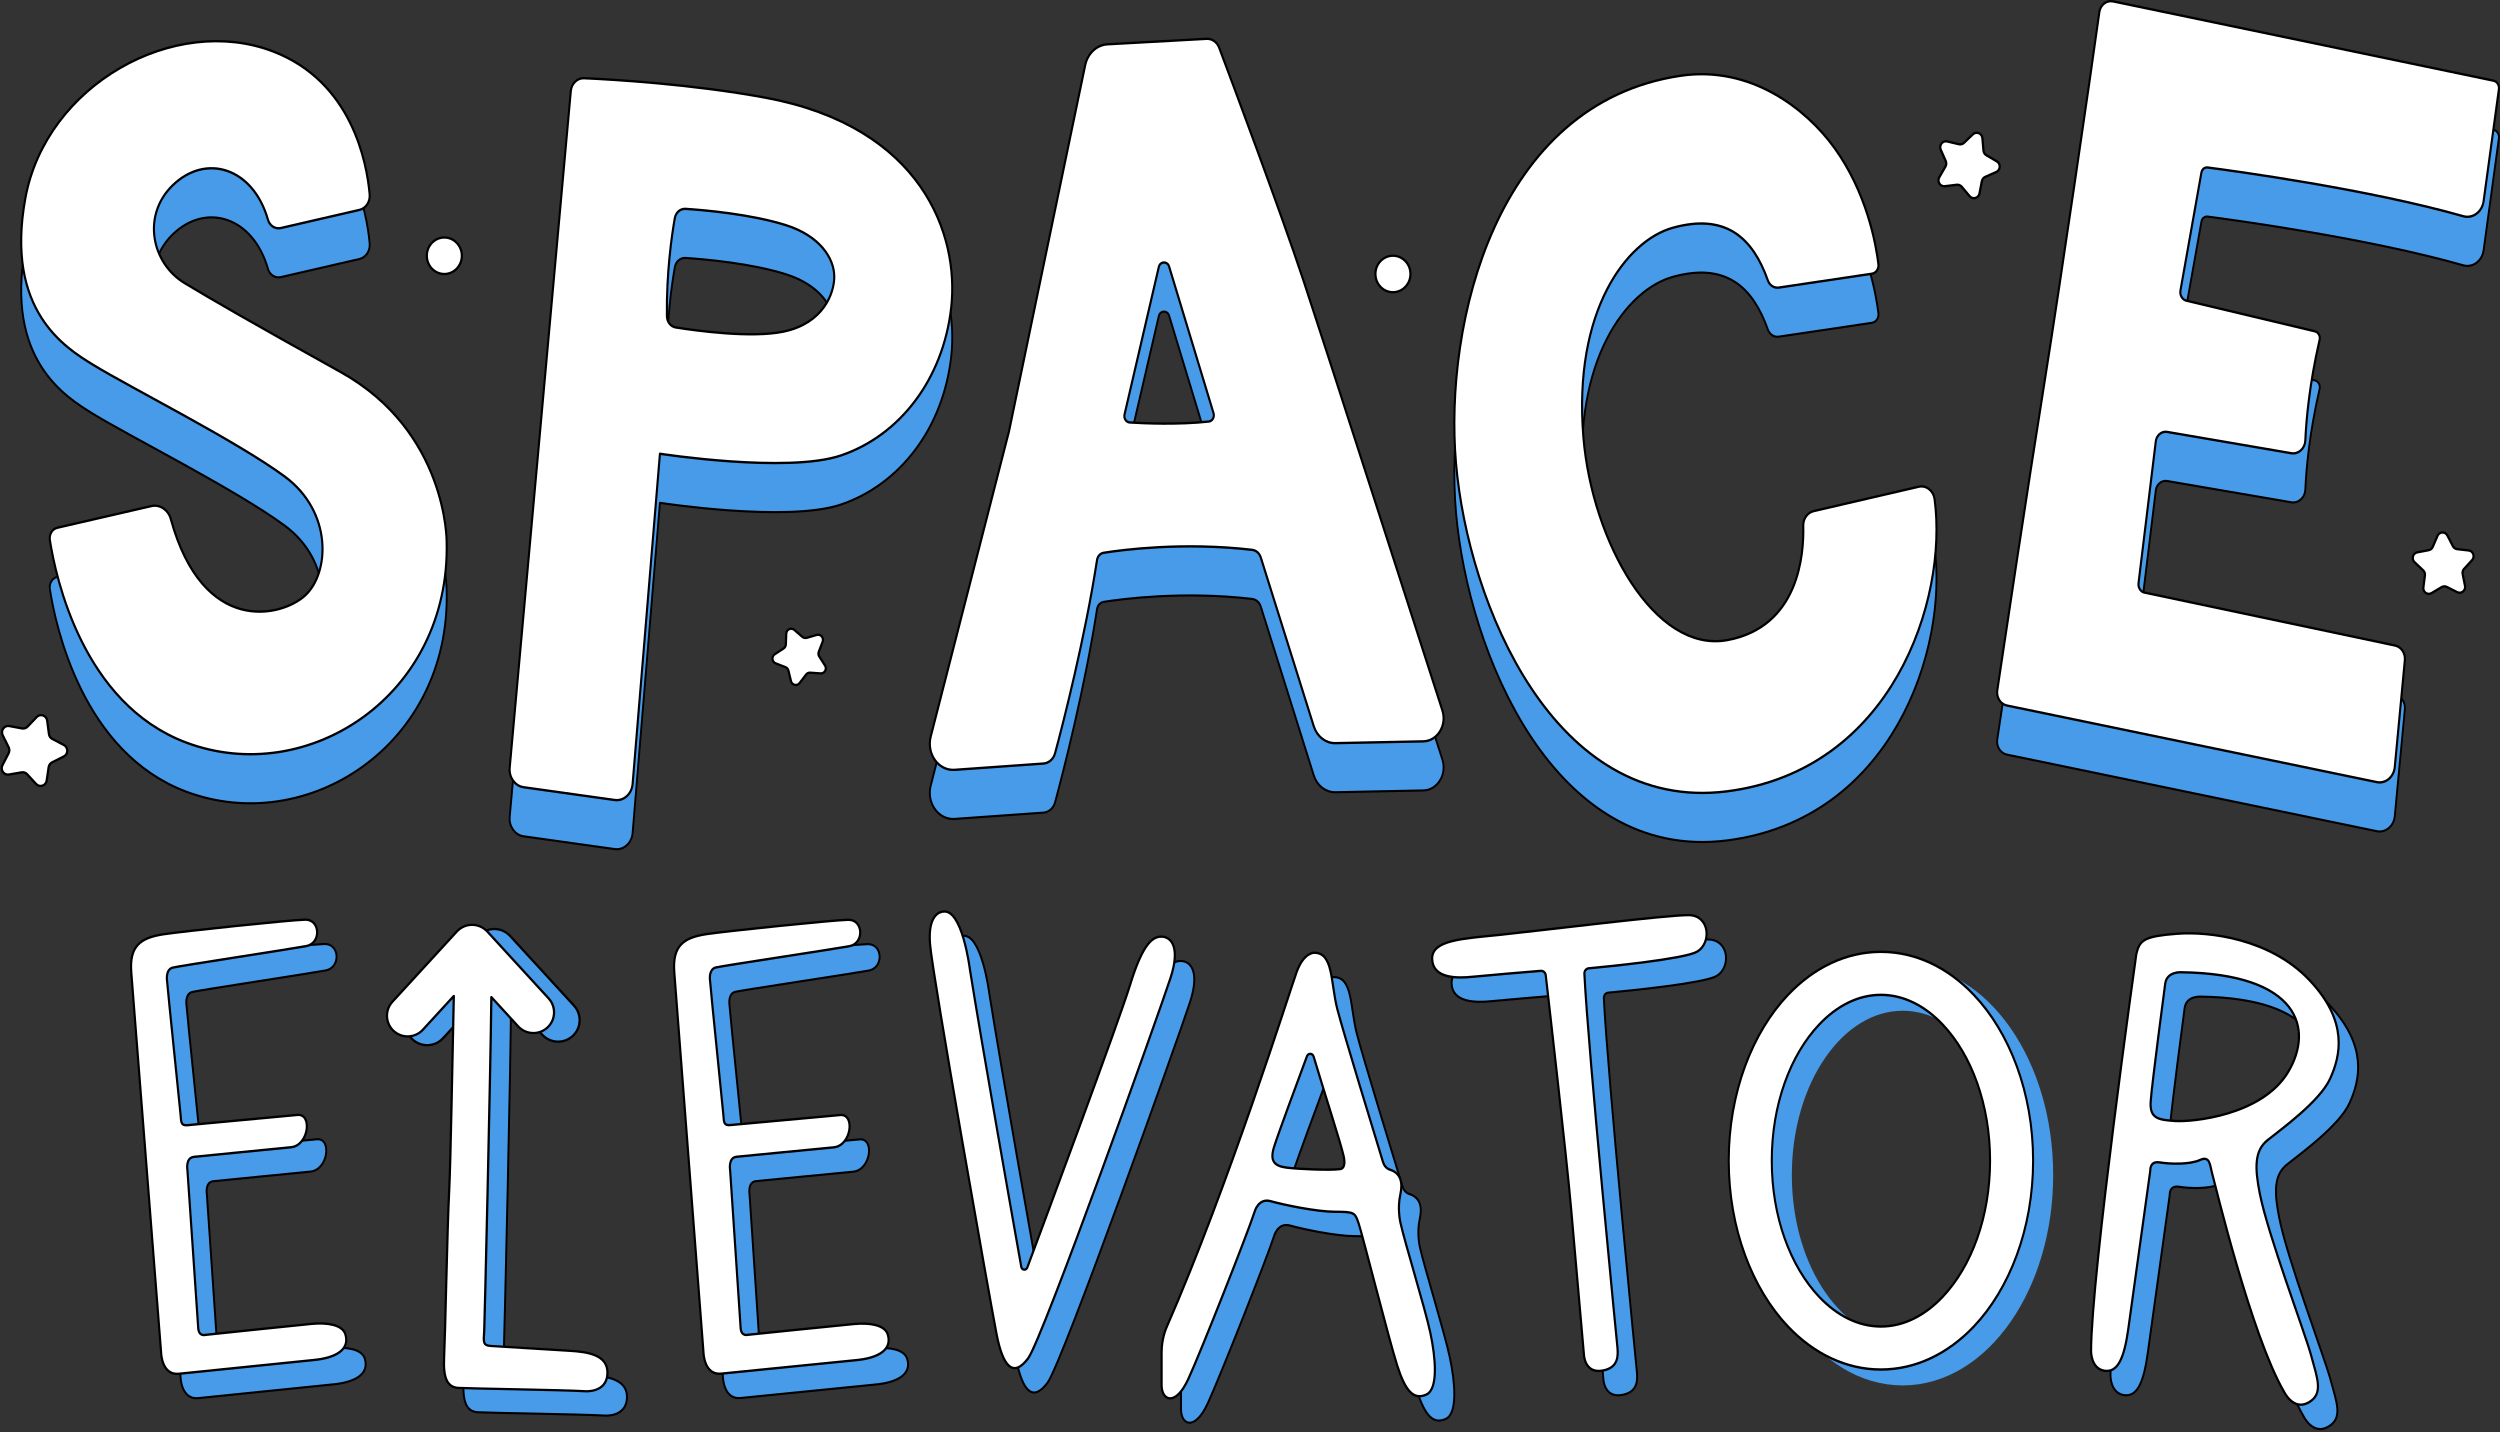 <?xml version="1.0" encoding="UTF-8" standalone="no"?>
<!DOCTYPE svg PUBLIC "-//W3C//DTD SVG 1.1//EN" "http://www.w3.org/Graphics/SVG/1.1/DTD/svg11.dtd">
<svg width="100%" height="100%" viewBox="0 0 494 283" version="1.1" xmlns="http://www.w3.org/2000/svg" xmlns:xlink="http://www.w3.org/1999/xlink" xml:space="preserve" xmlns:serif="http://www.serif.com/" style="fill-rule:evenodd;clip-rule:evenodd;stroke-linejoin:round;stroke-miterlimit:2;">
    <rect x="0" y="0" width="494" height="283" fill="#333333" stroke="none"/>
    <g transform="matrix(1,0,0,1,-1255.67,-73.775)">
        <g transform="matrix(1,0,0,1,1007,0)">
            <g transform="matrix(0.917,0,0,1,19.517,-79.865)">
                <g transform="matrix(1,0,0,1,672.138,353.632)">
                    <path d="M0,1.037C-0.713,0.667 -1.438,0.321 -2.175,0C-1.438,0.321 -0.712,0.667 0,1.037" style="fill:rgb(71,155,232);fill-rule:nonzero;"/>
                </g>
                <g transform="matrix(1.091,0,0,1,-1119.97,79.865)">
                    <path d="M1353.26,257.348L1353.21,257.348L1353.16,257.349L1353.14,257.349C1352.48,257.362 1351.83,257.527 1351.23,257.847C1350.87,258.036 1350.54,258.279 1350.24,258.575L1350.2,258.609C1350.16,258.656 1350.11,258.705 1350.07,258.754L1336.85,273.179C1335.26,274.908 1335.38,277.599 1337.11,279.184C1338.84,280.768 1341.53,280.651 1343.11,278.922L1353.23,267.887L1362.7,278.228C1364.29,279.957 1366.98,280.074 1368.71,278.49C1370.44,276.905 1370.56,274.214 1368.97,272.485L1356.39,258.754C1356.34,258.705 1356.3,258.656 1356.25,258.609L1356.21,258.575C1355.92,258.279 1355.58,258.036 1355.23,257.847C1354.63,257.527 1353.97,257.362 1353.31,257.349L1353.3,257.349L1353.26,257.348Z" style="fill:rgb(71,155,232);stroke:black;stroke-width:0.45px;"/>
                </g>
                <g>
                    <g>
                        <g transform="matrix(1,0,0,1,282.375,419.706)">
                            <path d="M0,-69.072C0,-69.072 5.725,-2.168 6.434,6.117C6.434,6.117 6.574,10.52 10.201,10.21C13.828,9.899 35.288,7.831 39.249,7.492C43.959,7.089 47.161,5.489 46.12,2.392C45.484,0.5 42.212,0.055 38.91,0.337C35.987,0.587 15.977,2.518 15.977,2.518C15.977,2.518 14.566,2.911 14.42,1.206C14.274,-0.499 12.325,-27.323 12.093,-30.029C12.093,-30.029 11.618,-32.497 13.512,-32.659C15.407,-32.821 30.554,-34.227 34.397,-34.555C38.241,-34.884 39.061,-41.225 35.813,-40.947C32.566,-40.669 13.512,-39.039 12.104,-38.918C10.697,-38.798 10.745,-39.511 10.629,-40.864C10.513,-42.217 7.946,-64.572 7.682,-67.657C7.682,-67.657 7.398,-69.705 8.949,-70.056C10.5,-70.407 34.425,-73.742 37.703,-74.306C40.981,-74.869 40.74,-79.592 37.474,-79.531C34.207,-79.469 10.895,-77.2 6.967,-76.648C2.011,-75.951 -0.457,-74.377 0,-69.072" style="fill:rgb(71,155,232);fill-rule:nonzero;stroke:black;stroke-width:0.42px;"/>
                        </g>
                        <g transform="matrix(1,0,0,1,399.384,419.749)">
                            <path d="M0,-69.157C0,-69.157 5.604,-2.243 6.298,6.044C6.298,6.044 6.431,10.447 10.058,10.143C13.686,9.839 35.15,7.809 39.111,7.477C43.822,7.083 47.026,5.489 45.991,2.39C45.359,0.497 42.087,0.046 38.785,0.322C35.861,0.567 15.848,2.461 15.848,2.461C15.848,2.461 14.436,2.852 14.293,1.147C14.15,-0.558 12.249,-27.386 12.023,-30.092C12.023,-30.092 11.552,-32.561 13.447,-32.72C15.342,-32.879 30.491,-34.257 34.335,-34.578C38.179,-34.9 39.011,-41.24 35.763,-40.968C32.514,-40.696 13.458,-39.1 12.05,-38.982C10.642,-38.864 10.692,-39.577 10.578,-40.93C10.465,-42.284 7.938,-64.643 7.68,-67.728C7.68,-67.728 7.399,-69.777 8.951,-70.125C10.503,-70.473 34.433,-73.765 37.712,-74.323C40.991,-74.88 40.759,-79.604 37.493,-79.548C34.226,-79.493 10.909,-77.265 6.981,-76.72C2.023,-76.032 -0.447,-74.462 0,-69.157" style="fill:rgb(71,155,232);fill-rule:nonzero;stroke:black;stroke-width:0.42px;"/>
                        </g>
                        <g transform="matrix(1,0,0,1,355.975,433.18)">
                            <path d="M0,-91.703C0,-91.703 -3.483,-92.282 -3.823,-86.264C-4.163,-80.245 -4.663,-47.03 -5.089,-39.488C-5.515,-31.946 -5.94,-10.878 -6.185,-6.535C-6.431,-2.193 -5.374,-0.605 -3.089,-0.476C-0.803,-0.347 19.663,-0.077 24.157,0.177C24.157,0.177 28.799,0.579 29.015,-3.243C29.231,-7.065 24.659,-7.592 20.875,-7.806C17.091,-8.019 5.663,-8.665 3.867,-8.766C2.07,-8.868 2.347,-9.696 2.459,-11.683C2.571,-13.671 4.109,-74.167 4.014,-81.305C3.918,-88.442 3.555,-91.502 0,-91.703" style="fill:rgb(71,155,232);fill-rule:nonzero;stroke:black;stroke-width:0.42px;"/>
                        </g>
                        <g transform="matrix(1,0,0,1,457.196,429.839)">
                            <path d="M0,-91.225C0,-91.225 -3.268,-91.186 -2.705,-84.837C-2.143,-78.489 10.276,-14.125 11.647,-7.699C13.018,-1.274 15.257,0.921 18.425,-2.975C21.593,-6.871 46.775,-71.556 49.119,-78.163C51.189,-83.997 49.408,-86.104 47.444,-86.291C45.479,-86.478 43.255,-85.289 40.423,-76.824C37.943,-69.411 22.143,-30.488 18.254,-20.93C17.999,-20.302 17.085,-20.385 16.955,-21.05C15.183,-30.186 8.481,-64.838 5.87,-79.912C5.87,-79.912 4.189,-92.146 0,-91.225" style="fill:rgb(71,155,232);fill-rule:nonzero;stroke:black;stroke-width:0.42px;"/>
                        </g>
                        <g transform="matrix(1,0,0,1,542.682,393.574)">
                            <path d="M0,-4.095C-2.142,-3.846 -8.669,-4.095 -11.309,-4.394C-13.95,-4.693 -14.996,-5.639 -14.099,-8.38C-13.389,-10.549 -8.838,-21.807 -6.973,-26.402C-6.703,-27.066 -5.755,-27.032 -5.533,-26.35C-3.019,-18.61 0.352,-9.153 0.947,-6.636C1.594,-3.896 0,-4.095 0,-4.095M19.62,28.262C18.484,23.37 14.117,10.443 13.156,6.425C13.156,6.425 12.456,3.707 13.156,0.863C13.767,-1.617 13.084,-3.376 10.908,-3.995C10.199,-4.197 9.661,-4.769 9.427,-5.469C7.651,-10.783 0.881,-31.089 -0.41,-35.655C-1.898,-40.92 -1.245,-46.857 -5.361,-46.856C-5.361,-46.856 -7.632,-47.031 -9.204,-43.013C-10.777,-38.995 -23.783,-1.007 -37.243,27.214C-37.243,27.214 -38.291,29.31 -38.291,32.105L-38.291,38.569C-38.291,41.626 -35.321,42.936 -32.526,37.346C-29.731,31.756 -19.773,8.609 -18.288,4.416C-18.288,4.416 -17.502,1.534 -14.795,2.233C-12.087,2.931 -4.924,4.329 -0.819,4.329C3.286,4.329 3.373,4.504 4.159,6.6C4.946,8.696 10.623,29.31 12.457,34.638C14.292,39.966 16.126,41.539 18.746,40.447C21.367,39.355 20.755,33.153 19.62,28.262" style="fill:rgb(71,155,232);fill-rule:nonzero;stroke:black;stroke-width:0.42px;"/>
                        </g>
                        <g transform="matrix(1,0,0,1,586.095,418.764)">
                            <path d="M0,-68.469C0.535,-68.509 1.005,-68.126 1.072,-67.594C1.789,-61.888 5.534,-31.966 6.53,-21.566C7.634,-10.049 8.936,3.543 9.304,7.382C9.304,7.382 9.444,11.074 13.176,10.541C16.907,10.009 16.658,7.406 16.502,5.775C16.502,5.775 10.252,-52.134 9.397,-67.889C9.367,-68.45 9.783,-68.926 10.342,-68.974C14.571,-69.334 30.973,-70.813 33.692,-72.264C36.818,-73.932 36.455,-79.429 31.904,-79.486C27.353,-79.543 -0.495,-76.382 -8.635,-75.602C-16.776,-74.822 -23.547,-74.612 -23.4,-70.792C-23.253,-66.972 -18.159,-66.967 -14.686,-67.3C-11.803,-67.576 -2.933,-68.248 0,-68.469" style="fill:rgb(71,155,232);fill-rule:nonzero;stroke:black;stroke-width:0.42px;"/>
                        </g>
                        <g transform="matrix(1,0,0,1,722.787,399.78)">
                            <path d="M0,-19.821C-3.689,-20.047 -5.509,-20.323 -5.267,-23.677C-5.025,-27.032 -2.141,-46.94 -2.141,-46.94C-1.786,-49.415 1.327,-49.207 1.327,-49.207C26.743,-48.881 29.951,-38.022 24.333,-29.462C18.714,-20.902 3.689,-19.595 0,-19.821M29.315,26.534C27.982,22.006 20.039,2.829 18.245,-5.483C17.169,-10.471 17.042,-13.914 19.899,-16.019C22.756,-18.124 31.151,-23.659 33.391,-28.165C35.631,-32.671 37.406,-39.439 28.958,-47.641C20.51,-55.842 7.352,-57.317 0.355,-56.819C-6.756,-56.314 -7.626,-55.545 -8.35,-52.859C-8.35,-52.859 -18.108,10.715 -18.111,25.685C-18.111,25.685 -18.141,29.093 -15.266,29.528C-12.39,29.964 -10.978,27.121 -10.09,21.257C-9.201,15.392 -5.349,-10.038 -5.349,-10.038C-5.349,-10.038 -5.518,-11.968 -3.319,-11.634C-1.12,-11.301 3.13,-11.177 5.348,-12.11C7.566,-13.042 7.492,-11.035 7.995,-9.401C8.497,-7.768 16.45,22.739 23.543,33.793C23.543,33.793 25.52,37.496 28.776,35.797C32.033,34.099 30.647,31.062 29.315,26.534" style="fill:rgb(71,155,232);fill-rule:nonzero;stroke:black;stroke-width:0.42px;"/>
                        </g>
                    </g>
                    <g>
                        <g transform="matrix(1,0,0,1,278.188,414.893)">
                            <path d="M0,-69.072C0,-69.072 5.725,-2.168 6.434,6.117C6.434,6.117 6.574,10.52 10.201,10.21C13.828,9.899 35.288,7.831 39.249,7.492C43.959,7.089 47.161,5.489 46.12,2.392C45.484,0.5 42.212,0.055 38.91,0.337C35.987,0.587 15.977,2.518 15.977,2.518C15.977,2.518 14.566,2.911 14.42,1.206C14.274,-0.499 12.325,-27.323 12.093,-30.029C12.093,-30.029 11.618,-32.497 13.512,-32.659C15.407,-32.821 30.554,-34.227 34.397,-34.555C38.241,-34.884 39.061,-41.225 35.814,-40.947C32.566,-40.669 13.512,-39.039 12.104,-38.918C10.697,-38.798 10.745,-39.511 10.629,-40.864C10.513,-42.217 7.946,-64.572 7.682,-67.657C7.682,-67.657 7.398,-69.705 8.949,-70.056C10.5,-70.407 34.425,-73.742 37.703,-74.306C40.981,-74.869 40.74,-79.592 37.474,-79.531C34.207,-79.469 10.895,-77.2 6.967,-76.648C2.011,-75.951 -0.457,-74.377 0,-69.072" style="fill:white;fill-rule:nonzero;stroke:black;stroke-width:0.47px;"/>
                        </g>
                        <g transform="matrix(1,0,0,1,395.197,414.936)">
                            <path d="M0,-69.157C0,-69.157 5.604,-2.243 6.298,6.044C6.298,6.044 6.431,10.447 10.058,10.143C13.686,9.839 35.15,7.809 39.111,7.477C43.822,7.083 47.026,5.489 45.991,2.39C45.359,0.497 42.087,0.046 38.785,0.322C35.861,0.567 15.848,2.461 15.848,2.461C15.848,2.461 14.436,2.852 14.293,1.147C14.15,-0.558 12.249,-27.386 12.023,-30.092C12.023,-30.092 11.552,-32.561 13.447,-32.72C15.342,-32.879 30.491,-34.257 34.335,-34.578C38.179,-34.9 39.011,-41.24 35.763,-40.968C32.514,-40.696 13.458,-39.1 12.05,-38.982C10.642,-38.864 10.692,-39.577 10.578,-40.93C10.465,-42.284 7.938,-64.643 7.68,-67.728C7.68,-67.728 7.399,-69.777 8.951,-70.125C10.503,-70.473 34.433,-73.765 37.712,-74.323C40.991,-74.88 40.759,-79.604 37.493,-79.548C34.226,-79.493 10.909,-77.265 6.981,-76.72C2.023,-76.032 -0.447,-74.462 0,-69.157" style="fill:white;fill-rule:nonzero;stroke:black;stroke-width:0.47px;"/>
                        </g>
                        <g transform="matrix(1.091,0,0,1,-21.293,81.865)">
                            <path d="M338.2,268.58C337.919,280.765 337.583,301.288 337.286,307.014C336.896,314.556 336.506,335.624 336.282,339.967C336.056,344.309 337.025,345.897 339.12,346.026C341.215,346.155 359.973,346.425 364.092,346.679C364.092,346.679 368.347,347.081 368.545,343.259C368.743,339.437 364.552,338.91 361.084,338.696C357.616,338.483 347.141,337.837 345.495,337.736C343.848,337.634 344.102,336.806 344.205,334.819C344.297,333.029 345.449,283.795 345.614,268.801L350.909,274.578C352.432,276.239 355.016,276.352 356.677,274.829C358.338,273.307 358.45,270.723 356.928,269.062L344.84,255.873L344.676,255.701C344.389,255.417 344.068,255.183 343.727,255.002C343.151,254.694 342.519,254.536 341.886,254.523L341.832,254.523L341.725,254.523C341.092,254.536 340.46,254.694 339.884,255.002C339.543,255.183 339.222,255.417 338.935,255.701L338.771,255.873L326.072,269.728C324.55,271.389 324.662,273.974 326.323,275.496C327.984,277.018 330.568,276.906 332.091,275.245L338.2,268.58Z" style="fill:white;stroke:black;stroke-width:0.45px;"/>
                        </g>
                        <g transform="matrix(1,0,0,1,453.009,425.025)">
                            <path d="M0,-91.225C0,-91.225 -3.268,-91.186 -2.705,-84.837C-2.143,-78.489 10.275,-14.125 11.647,-7.699C13.018,-1.274 15.257,0.921 18.425,-2.975C21.593,-6.871 46.775,-71.556 49.119,-78.163C51.189,-83.997 49.408,-86.104 47.444,-86.291C45.479,-86.478 43.255,-85.289 40.423,-76.824C37.943,-69.411 22.143,-30.488 18.254,-20.93C17.999,-20.302 17.085,-20.385 16.955,-21.05C15.183,-30.186 8.481,-64.838 5.87,-79.912C5.87,-79.912 4.189,-92.146 0,-91.225" style="fill:white;fill-rule:nonzero;stroke:black;stroke-width:0.47px;"/>
                        </g>
                        <g transform="matrix(1,0,0,1,538.494,388.761)">
                            <path d="M0,-4.095C-2.142,-3.846 -8.669,-4.095 -11.309,-4.394C-13.95,-4.693 -14.996,-5.639 -14.099,-8.38C-13.389,-10.549 -8.838,-21.807 -6.973,-26.402C-6.703,-27.066 -5.755,-27.032 -5.533,-26.35C-3.019,-18.61 0.352,-9.153 0.947,-6.636C1.594,-3.896 0,-4.095 0,-4.095M19.62,28.262C18.484,23.37 14.117,10.443 13.156,6.425C13.156,6.425 12.456,3.707 13.156,0.863C13.767,-1.617 13.084,-3.376 10.908,-3.995C10.199,-4.197 9.661,-4.769 9.427,-5.469C7.651,-10.783 0.881,-31.089 -0.41,-35.655C-1.898,-40.92 -1.245,-46.857 -5.361,-46.856C-5.361,-46.856 -7.632,-47.031 -9.204,-43.013C-10.777,-38.995 -23.783,-1.007 -37.243,27.214C-37.243,27.214 -38.291,29.31 -38.291,32.105L-38.291,38.569C-38.291,41.626 -35.321,42.936 -32.526,37.346C-29.731,31.756 -19.773,8.609 -18.288,4.416C-18.288,4.416 -17.502,1.534 -14.795,2.233C-12.087,2.931 -4.924,4.329 -0.819,4.329C3.286,4.329 3.373,4.504 4.159,6.6C4.946,8.696 10.623,29.31 12.457,34.638C14.292,39.966 16.126,41.539 18.746,40.447C21.367,39.355 20.755,33.153 19.62,28.262" style="fill:white;fill-rule:nonzero;stroke:black;stroke-width:0.47px;"/>
                        </g>
                        <g transform="matrix(1,0,0,1,581.908,413.951)">
                            <path d="M0,-68.469C0.535,-68.509 1.005,-68.126 1.072,-67.594C1.789,-61.888 5.534,-31.966 6.53,-21.566C7.634,-10.049 8.936,3.543 9.304,7.382C9.304,7.382 9.444,11.074 13.176,10.541C16.907,10.009 16.658,7.406 16.502,5.775C16.502,5.775 10.252,-52.134 9.397,-67.889C9.367,-68.45 9.783,-68.926 10.342,-68.974C14.571,-69.334 30.973,-70.813 33.692,-72.264C36.818,-73.932 36.456,-79.429 31.904,-79.486C27.353,-79.543 -0.495,-76.382 -8.635,-75.602C-16.776,-74.822 -23.547,-74.612 -23.4,-70.792C-23.253,-66.972 -18.159,-66.967 -14.686,-67.3C-11.803,-67.576 -2.933,-68.248 0,-68.469" style="fill:white;fill-rule:nonzero;stroke:black;stroke-width:0.47px;"/>
                        </g>
                        <g transform="matrix(1,0,0,1,718.6,394.967)">
                            <path d="M0,-19.821C-3.689,-20.047 -5.509,-20.323 -5.267,-23.677C-5.025,-27.032 -2.141,-46.94 -2.141,-46.94C-1.786,-49.415 1.327,-49.207 1.327,-49.207C26.743,-48.881 29.951,-38.022 24.333,-29.462C18.714,-20.902 3.689,-19.595 0,-19.821M29.315,26.534C27.982,22.006 20.039,2.829 18.245,-5.483C17.169,-10.471 17.042,-13.914 19.899,-16.019C22.756,-18.124 31.151,-23.659 33.391,-28.165C35.631,-32.671 37.406,-39.439 28.958,-47.641C20.51,-55.842 7.352,-57.317 0.355,-56.819C-6.756,-56.314 -7.626,-55.545 -8.35,-52.859C-8.35,-52.859 -18.108,10.715 -18.111,25.685C-18.111,25.685 -18.141,29.093 -15.266,29.528C-12.39,29.964 -10.978,27.121 -10.09,21.257C-9.201,15.392 -5.349,-10.038 -5.349,-10.038C-5.349,-10.038 -5.518,-11.968 -3.319,-11.634C-1.12,-11.301 3.13,-11.177 5.348,-12.11C7.566,-13.042 7.492,-11.035 7.995,-9.401C8.497,-7.768 16.45,22.739 23.543,33.793C23.543,33.793 25.52,37.496 28.776,35.797C32.033,34.099 30.647,31.062 29.315,26.534" style="fill:white;fill-rule:nonzero;stroke:black;stroke-width:0.47px;"/>
                        </g>
                    </g>
                </g>
                <g transform="matrix(0.973,0,0,1,14.499,0.073)">
                    <g>
                        <g transform="matrix(1,0,0,1,304.115,276.547)">
                            <path d="M0,-68.219L17.424,-71.804C18.854,-72.098 19.82,-73.423 19.676,-74.875C19.057,-81.14 15.764,-97.085 -1.644,-103.094C-23.522,-110.645 -51.931,-96.528 -56.552,-74.189C-61.172,-51.851 -47.603,-44.512 -41.615,-41.222C-33.552,-36.793 -9.798,-26.145 0.864,-19.122C11.526,-12.099 10.821,-0.019 5.352,4.415C0.116,8.66 -17.255,12.369 -24.372,-10.743C-24.933,-12.567 -26.793,-13.667 -28.663,-13.283L-49.484,-8.998C-50.606,-8.768 -51.337,-7.691 -51.141,-6.563C-49.865,0.76 -43.888,25.77 -20.934,33.456C5.851,42.426 37.536,24.279 36.731,-6.178C36.731,-6.178 36.931,-28.012 13.234,-39.775C-7.112,-49.875 -15.138,-54.023 -21.298,-57.338C-28.606,-61.269 -30.82,-70.673 -23.97,-76.639C-16.631,-83.031 -6.139,-80.175 -2.838,-69.855C-2.458,-68.665 -1.224,-67.967 0,-68.219" style="fill:rgb(71,155,232);fill-rule:nonzero;stroke:black;stroke-width:0.42px;"/>
                        </g>
                        <g transform="matrix(1,0,0,1,415.459,271.467)">
                            <path d="M0,-42.679C-7.1,-41.353 -19.205,-42.834 -23.876,-43.498C-24.996,-43.657 -25.826,-44.613 -25.841,-45.744C-25.952,-54.398 -24.749,-61.744 -24.089,-65.091C-23.867,-66.215 -22.854,-66.997 -21.711,-66.93C-17.456,-66.68 -7.138,-65.877 0.57,-63.692C7.898,-61.615 11.228,-57.277 11.231,-53.512C11.234,-50.361 8.934,-44.348 0,-42.679M-4.093,-88.91C-20.234,-91.567 -37.675,-92.483 -44.194,-92.747C-45.687,-92.808 -46.966,-91.695 -47.117,-90.209L-60.65,43.499C-60.842,45.405 -59.479,47.116 -57.578,47.354L-37.383,49.882C-35.406,50.129 -33.617,48.691 -33.433,46.708L-27.38,-18.542C-27.38,-18.542 0.919,-14.63 12.719,-18.206C25.684,-22.136 35.344,-33.209 37.13,-47.481C38.916,-61.753 30.726,-83.178 -4.093,-88.91" style="fill:rgb(71,155,232);fill-rule:nonzero;stroke:black;stroke-width:0.42px;"/>
                        </g>
                        <g transform="matrix(1,0,0,1,509.631,239.925)">
                            <path d="M0,6.637C-6.841,7.298 -14.345,6.999 -17.507,6.821C-18.306,6.776 -18.862,6.012 -18.66,5.238L-11.07,-23.902C-10.771,-25.049 -9.165,-25.107 -8.784,-23.985L1.052,4.985C1.31,5.746 0.799,6.56 0,6.637M51.729,63.721C45.177,45.537 25.688,-8.517 20.935,-21.303C16.018,-34.531 5.264,-60.182 2.289,-67.248C1.823,-68.353 0.716,-69.049 -0.482,-68.99L-22.436,-67.905C-24.814,-67.787 -26.827,-66.107 -27.368,-63.788L-44.247,8.583L-61.577,68.875C-62.564,72.31 -59.85,75.686 -56.284,75.461L-36.62,74.218C-35.424,74.143 -34.402,73.34 -34.051,72.194C-32.338,66.597 -27.346,49.128 -24.755,34.01C-24.626,33.257 -24.037,32.679 -23.281,32.572C-19.192,31.993 -5.705,30.4 9.624,31.993C10.489,32.083 11.225,32.672 11.514,33.493L23.264,66.884C23.982,68.898 25.906,70.228 28.044,70.189L47.512,69.834C50.642,69.776 52.79,66.666 51.729,63.721" style="fill:rgb(71,155,232);fill-rule:nonzero;stroke:black;stroke-width:0.42px;"/>
                        </g>
                        <g transform="matrix(1,0,0,1,635.858,280.014)">
                            <path d="M0,-59.919L20.63,-62.66C21.546,-62.781 22.193,-63.618 22.069,-64.534C21.539,-68.461 19.522,-78.659 12.278,-87.583C6.075,-95.227 -6.211,-103.842 -21.758,-101.777C-62.716,-96.335 -74.142,-52.772 -71.481,-25.243C-68.781,2.684 -49.658,43.923 -11.508,39.625C25.069,35.504 37.511,1.874 34.508,-18.126C34.257,-19.799 32.653,-20.917 30.996,-20.574L7.733,-15.751C6.362,-15.467 5.384,-14.246 5.428,-12.847C5.607,-7.12 4.425,7.115 -11.354,9.731C-27.54,12.414 -41.341,-9.819 -43.258,-30.272C-45.616,-55.424 -33.659,-69.214 -23.458,-71.74C-11.797,-74.627 -5.789,-69.84 -2.406,-61.332C-2.022,-60.366 -1.031,-59.782 0,-59.919" style="fill:rgb(71,155,232);fill-rule:nonzero;stroke:black;stroke-width:0.42px;"/>
                        </g>
                        <g transform="matrix(1,0,0,1,709.89,317.903)">
                            <path d="M0,-154.367C-1.44,-154.635 -2.815,-153.665 -3.036,-152.217C-4.719,-141.212 -11.669,-98.728 -15.153,-79.241C-19.18,-56.714 -24.164,-27.04 -25.633,-18.253C-25.871,-16.832 -24.925,-15.488 -23.509,-15.226L58.419,-0.09C60.356,0.268 62.186,-1.1 62.393,-3.058L64.625,-24.178C64.771,-25.56 63.832,-26.823 62.466,-27.08L6.981,-37.539C6.111,-37.703 5.523,-38.52 5.642,-39.397L9.467,-67.42C9.633,-68.634 10.761,-69.476 11.972,-69.291L39.49,-65.078C41.063,-64.838 42.507,-66.006 42.584,-67.596C42.771,-71.407 43.436,-78.589 45.746,-87.467C45.945,-88.23 45.474,-89.007 44.703,-89.171L16.253,-95.221C15.336,-95.416 14.746,-96.312 14.929,-97.231L19.571,-120.536C19.699,-121.178 20.293,-121.616 20.944,-121.54C27.094,-120.823 56.672,-117.222 77.563,-111.912C79.65,-111.381 81.741,-112.75 82.067,-114.879L85.454,-137.008C85.575,-137.801 85.045,-138.547 84.257,-138.694L0,-154.367Z" style="fill:rgb(71,155,232);fill-rule:nonzero;stroke:black;stroke-width:0.42px;"/>
                        </g>
                    </g>
                    <g>
                        <g transform="matrix(1,0,0,1,304.115,266.848)">
                            <path d="M0,-68.219L17.424,-71.804C18.854,-72.098 19.82,-73.423 19.676,-74.875C19.057,-81.14 15.764,-97.085 -1.644,-103.094C-23.522,-110.645 -51.931,-96.528 -56.552,-74.189C-61.172,-51.851 -47.603,-44.512 -41.615,-41.222C-33.552,-36.793 -9.798,-26.145 0.864,-19.122C11.526,-12.099 10.821,-0.019 5.352,4.415C0.116,8.66 -17.255,12.369 -24.372,-10.743C-24.933,-12.567 -26.793,-13.667 -28.663,-13.283L-49.484,-8.998C-50.606,-8.768 -51.337,-7.691 -51.141,-6.563C-49.865,0.76 -43.888,25.77 -20.934,33.456C5.851,42.426 37.536,24.279 36.731,-6.178C36.731,-6.178 36.931,-28.012 13.234,-39.775C-7.112,-49.875 -15.138,-54.023 -21.298,-57.338C-28.606,-61.269 -30.82,-70.673 -23.97,-76.639C-16.631,-83.031 -6.139,-80.175 -2.838,-69.855C-2.458,-68.665 -1.224,-67.967 0,-68.219" style="fill:white;fill-rule:nonzero;stroke:black;stroke-width:0.47px;"/>
                        </g>
                        <g transform="matrix(1,0,0,1,415.459,261.768)">
                            <path d="M0,-42.679C-7.1,-41.353 -19.205,-42.834 -23.876,-43.498C-24.996,-43.657 -25.826,-44.613 -25.841,-45.744C-25.952,-54.398 -24.749,-61.744 -24.089,-65.091C-23.867,-66.215 -22.854,-66.997 -21.711,-66.93C-17.456,-66.68 -7.138,-65.877 0.57,-63.692C7.898,-61.615 11.228,-57.277 11.231,-53.512C11.234,-50.361 8.934,-44.348 0,-42.679M-4.093,-88.91C-20.234,-91.567 -37.675,-92.483 -44.194,-92.747C-45.687,-92.808 -46.966,-91.695 -47.117,-90.209L-60.65,43.499C-60.842,45.405 -59.479,47.116 -57.578,47.354L-37.383,49.882C-35.406,50.129 -33.617,48.691 -33.433,46.708L-27.38,-18.542C-27.38,-18.542 0.919,-14.63 12.719,-18.206C25.684,-22.136 35.344,-33.209 37.13,-47.481C38.916,-61.753 30.726,-83.178 -4.093,-88.91" style="fill:white;fill-rule:nonzero;stroke:black;stroke-width:0.47px;"/>
                        </g>
                        <g transform="matrix(1,0,0,1,509.631,230.226)">
                            <path d="M0,6.637C-6.841,7.298 -14.345,6.999 -17.507,6.821C-18.306,6.776 -18.862,6.012 -18.66,5.238L-11.07,-23.902C-10.771,-25.049 -9.165,-25.107 -8.784,-23.985L1.052,4.985C1.31,5.746 0.799,6.56 0,6.637M51.729,63.721C45.177,45.537 25.688,-8.517 20.935,-21.303C16.018,-34.531 5.264,-60.182 2.289,-67.248C1.823,-68.353 0.716,-69.049 -0.482,-68.99L-22.436,-67.905C-24.814,-67.787 -26.827,-66.107 -27.368,-63.788L-44.247,8.583L-61.577,68.875C-62.564,72.31 -59.85,75.686 -56.284,75.461L-36.62,74.218C-35.424,74.143 -34.402,73.34 -34.051,72.194C-32.338,66.597 -27.346,49.128 -24.755,34.01C-24.626,33.257 -24.037,32.679 -23.281,32.572C-19.192,31.993 -5.705,30.4 9.624,31.993C10.489,32.083 11.225,32.672 11.514,33.493L23.264,66.884C23.982,68.898 25.906,70.228 28.044,70.189L47.512,69.834C50.642,69.776 52.79,66.666 51.729,63.721" style="fill:white;fill-rule:nonzero;stroke:black;stroke-width:0.47px;"/>
                        </g>
                        <g transform="matrix(1,0,0,1,635.858,270.315)">
                            <path d="M0,-59.919L20.63,-62.66C21.546,-62.781 22.193,-63.618 22.069,-64.534C21.539,-68.461 19.522,-78.659 12.278,-87.583C6.075,-95.227 -6.211,-103.842 -21.758,-101.777C-62.716,-96.335 -74.142,-52.772 -71.481,-25.243C-68.781,2.684 -49.658,43.923 -11.508,39.625C25.069,35.504 37.511,1.874 34.508,-18.126C34.257,-19.799 32.653,-20.917 30.996,-20.574L7.733,-15.751C6.362,-15.467 5.384,-14.246 5.428,-12.847C5.607,-7.12 4.425,7.115 -11.354,9.731C-27.54,12.414 -41.341,-9.819 -43.258,-30.272C-45.616,-55.424 -33.659,-69.214 -23.458,-71.74C-11.797,-74.627 -5.789,-69.84 -2.406,-61.332C-2.022,-60.366 -1.031,-59.782 0,-59.919" style="fill:white;fill-rule:nonzero;stroke:black;stroke-width:0.47px;"/>
                        </g>
                        <g transform="matrix(1,0,0,1,709.89,308.204)">
                            <path d="M0,-154.367C-1.44,-154.635 -2.815,-153.665 -3.036,-152.217C-4.719,-141.212 -11.669,-98.728 -15.153,-79.241C-19.18,-56.714 -24.164,-27.04 -25.633,-18.253C-25.871,-16.832 -24.925,-15.488 -23.509,-15.226L58.419,-0.09C60.356,0.268 62.186,-1.1 62.393,-3.058L64.625,-24.178C64.771,-25.56 63.832,-26.823 62.466,-27.08L6.981,-37.539C6.111,-37.703 5.523,-38.52 5.642,-39.397L9.467,-67.42C9.633,-68.634 10.761,-69.476 11.972,-69.291L39.49,-65.078C41.063,-64.838 42.507,-66.006 42.584,-67.596C42.771,-71.407 43.436,-78.589 45.746,-87.467C45.945,-88.23 45.474,-89.007 44.703,-89.171L16.253,-95.221C15.336,-95.416 14.746,-96.312 14.929,-97.231L19.571,-120.536C19.699,-121.178 20.293,-121.616 20.944,-121.54C27.094,-120.823 56.672,-117.222 77.563,-111.912C79.65,-111.381 81.741,-112.75 82.067,-114.879L85.454,-137.008C85.575,-137.801 85.045,-138.547 84.257,-138.694L0,-154.367Z" style="fill:white;fill-rule:nonzero;stroke:black;stroke-width:0.47px;"/>
                        </g>
                    </g>
                </g>
                <g transform="matrix(0.971,0,0,1,18.262,0)">
                    <g transform="matrix(0.983,0,0,1.019,-10.102,30.638)">
                        <ellipse cx="682.5" cy="348.56" rx="29.5" ry="36.327" style="fill:none;stroke:rgb(71,155,232);stroke-width:8.95px;stroke-linecap:round;stroke-miterlimit:1.5;"/>
                    </g>
                    <g transform="matrix(0.983,0,0,1.019,-14.932,27.808)">
                        <path d="M682.5,308.062C674.691,308.062 667.416,311.085 661.561,316.371C653.509,323.642 648.142,335.334 648.142,348.56C648.142,361.786 653.509,373.478 661.561,380.748C667.416,386.034 674.691,389.058 682.5,389.058C690.309,389.058 697.584,386.034 703.439,380.748C711.491,373.478 716.858,361.786 716.858,348.56C716.858,335.334 711.491,323.642 703.439,316.371C697.584,311.085 690.309,308.062 682.5,308.062ZM682.5,316.403C687.716,316.403 692.486,318.588 696.397,322.119C702.992,328.075 707.142,337.726 707.142,348.56C707.142,359.393 702.992,369.045 696.397,375C692.486,378.531 687.716,380.716 682.5,380.716C677.284,380.716 672.514,378.531 668.603,375C662.008,369.045 657.858,359.393 657.858,348.56C657.858,337.726 662.008,328.075 668.603,322.119C672.514,318.588 677.284,316.403 682.5,316.403Z" style="fill:white;stroke:black;stroke-width:0.47px;"/>
                    </g>
                </g>
                <g>
                    <g transform="matrix(0.452,-0.315,0.33,0.431,669.396,190.782)">
                        <path d="M0,-4.891L4.262,-6.701C4.926,-6.982 5.409,-7.573 5.553,-8.28L6.479,-12.817C6.842,-14.596 9.088,-15.187 10.28,-13.816L13.318,-10.322C13.791,-9.777 14.502,-9.501 15.219,-9.582L19.82,-10.104C21.625,-10.308 22.881,-8.354 21.945,-6.797L19.56,-2.828C19.189,-2.21 19.146,-1.448 19.444,-0.792L21.362,3.423C22.114,5.076 20.644,6.874 18.875,6.466L14.363,5.424C13.66,5.262 12.922,5.456 12.39,5.943L8.974,9.069C7.635,10.296 5.47,9.453 5.312,7.644L4.908,3.031C4.845,2.313 4.433,1.671 3.805,1.315L-0.224,-0.967C-1.804,-1.862 -1.672,-4.181 0,-4.891" style="fill:white;fill-rule:nonzero;stroke:black;stroke-width:0.88px;"/>
                    </g>
                    <g transform="matrix(0.276,-0.444,0.465,0.264,774.372,270.994)">
                        <path d="M0,-4.891L4.262,-6.701C4.926,-6.982 5.409,-7.573 5.553,-8.28L6.479,-12.817C6.842,-14.596 9.088,-15.187 10.28,-13.816L13.318,-10.322C13.791,-9.777 14.502,-9.501 15.219,-9.582L19.82,-10.104C21.625,-10.308 22.881,-8.354 21.945,-6.797L19.56,-2.828C19.189,-2.21 19.146,-1.448 19.444,-0.792L21.362,3.423C22.114,5.076 20.644,6.874 18.875,6.466L14.363,5.424C13.66,5.262 12.922,5.456 12.39,5.943L8.974,9.069C7.635,10.296 5.47,9.453 5.312,7.644L4.908,3.031C4.845,2.313 4.433,1.671 3.805,1.315L-0.224,-0.967C-1.804,-1.862 -1.672,-4.181 0,-4.891" style="fill:white;fill-rule:nonzero;stroke:black;stroke-width:0.9px;"/>
                    </g>
                    <g transform="matrix(0.074,-0.455,0.477,0.071,422.676,288.578)">
                        <path d="M0,-4.891L4.262,-6.701C4.926,-6.982 5.409,-7.573 5.553,-8.28L6.479,-12.817C6.842,-14.596 9.088,-15.187 10.28,-13.816L13.318,-10.322C13.791,-9.777 14.502,-9.501 15.219,-9.582L19.82,-10.104C21.625,-10.308 22.881,-8.354 21.945,-6.797L19.56,-2.828C19.189,-2.21 19.146,-1.448 19.444,-0.792L21.362,3.423C22.114,5.076 20.644,6.874 18.875,6.466L14.363,5.424C13.66,5.262 12.922,5.456 12.39,5.943L8.974,9.069C7.635,10.296 5.47,9.453 5.312,7.644L4.908,3.031C4.845,2.313 4.433,1.671 3.805,1.315L-0.224,-0.967C-1.804,-1.862 -1.672,-4.181 0,-4.891" style="fill:white;fill-rule:nonzero;stroke:black;stroke-width:1px;"/>
                    </g>
                    <g transform="matrix(0.472,-0.362,0.379,0.45,252.279,307.043)">
                        <path d="M0,-4.891L4.262,-6.701C4.926,-6.982 5.409,-7.573 5.553,-8.28L6.479,-12.817C6.842,-14.596 9.088,-15.187 10.28,-13.816L13.318,-10.322C13.791,-9.777 14.502,-9.501 15.219,-9.582L19.82,-10.104C21.625,-10.308 22.881,-8.354 21.945,-6.797L19.56,-2.828C19.189,-2.21 19.146,-1.448 19.444,-0.792L21.362,3.423C22.114,5.076 20.644,6.874 18.875,6.466L14.363,5.424C13.66,5.262 12.922,5.456 12.39,5.943L8.974,9.069C7.635,10.296 5.47,9.453 5.312,7.644L4.908,3.031C4.845,2.313 4.433,1.671 3.805,1.315L-0.224,-0.967C-1.804,-1.862 -1.672,-4.181 0,-4.891" style="fill:white;fill-rule:nonzero;stroke:black;stroke-width:0.81px;"/>
                    </g>
                    <g transform="matrix(0.204,0,0,0.195,88.096,57.919)">
                        <circle cx="2264.5" cy="768.5" r="18.5" style="fill:white;stroke:black;stroke-width:2.36px;stroke-linecap:round;stroke-miterlimit:1.5;"/>
                    </g>
                    <g transform="matrix(0.204,0,0,0.195,-116.316,54.319)">
                        <circle cx="2264.5" cy="768.5" r="18.5" style="fill:white;stroke:black;stroke-width:2.36px;stroke-linecap:round;stroke-miterlimit:1.5;"/>
                    </g>
                </g>
            </g>
        </g>
    </g>
</svg>
